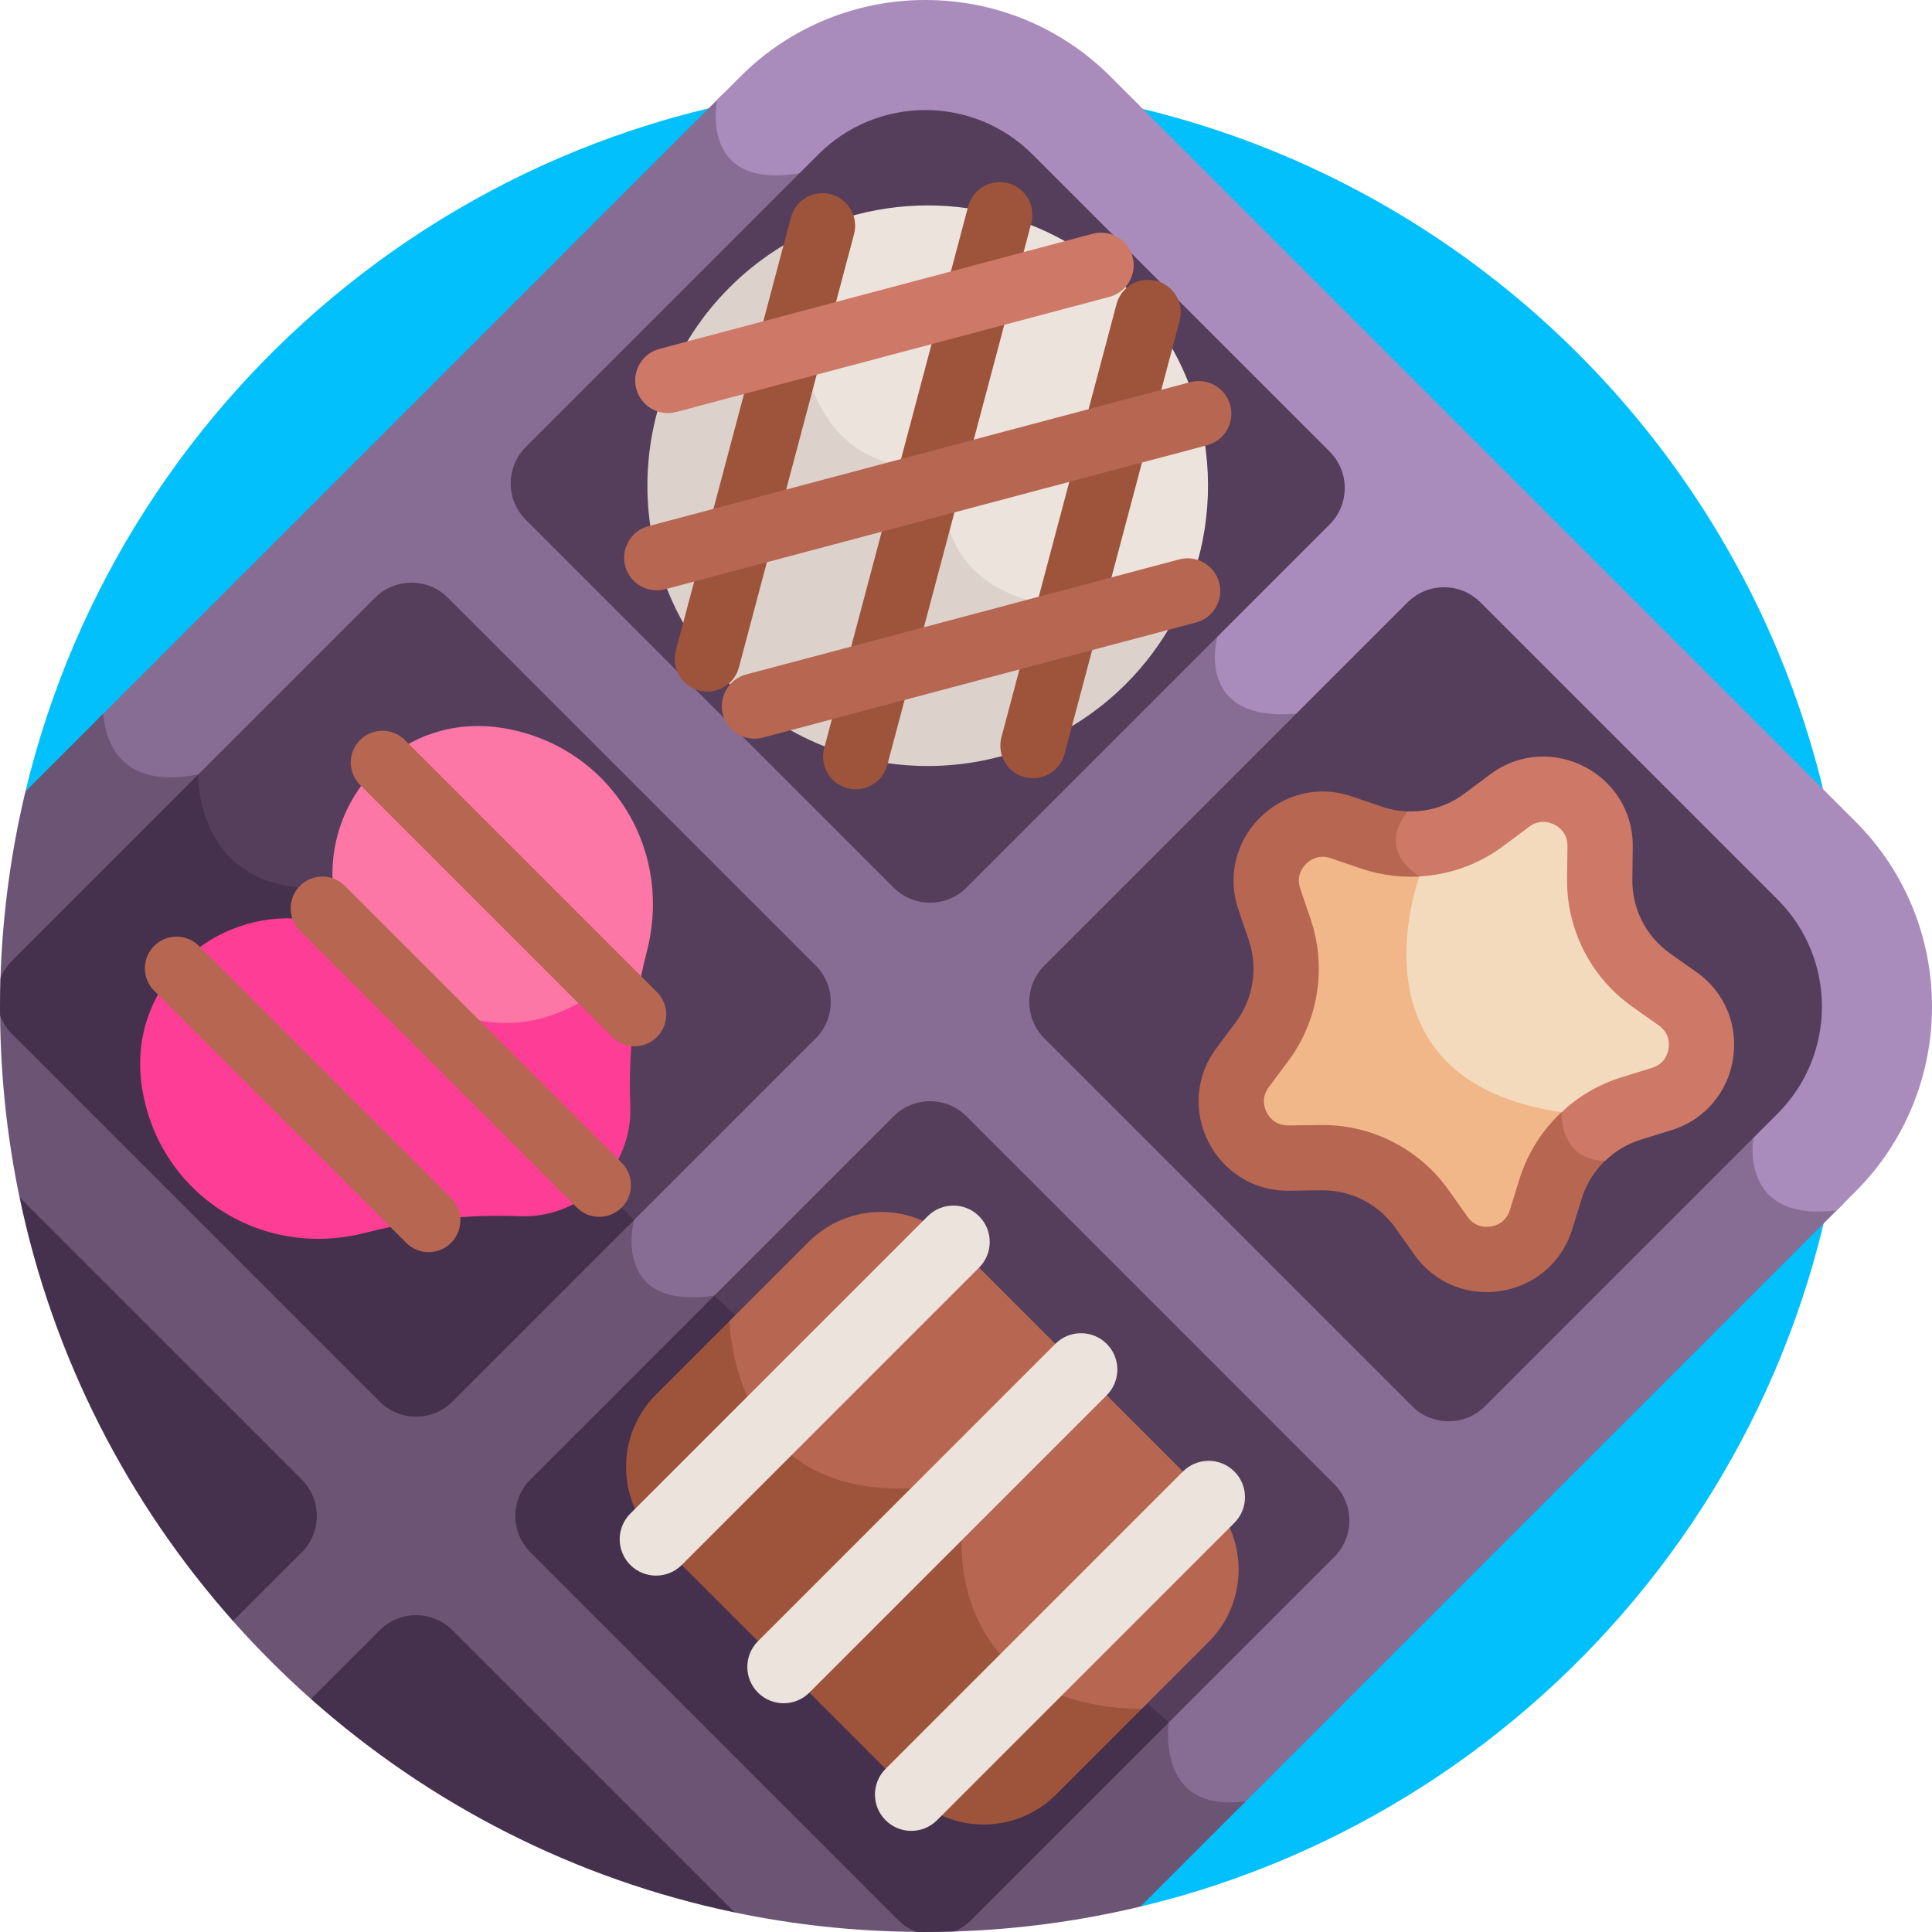 <?xml version="1.0" encoding="UTF-8"?>
<svg xmlns="http://www.w3.org/2000/svg" id="Capa_1" height="512" viewBox="0 0 512 512" width="512">
  <g>
    <path d="m245.002 21.996c-115.599 0-212.483 80.066-238.263 187.764l295.501 295.501c107.698-25.779 187.764-122.664 187.764-238.263 0-135.311-109.691-245.002-245.002-245.002z" fill="#02c0fc"></path>
    <path d="m470.016 315.678c-5.293-5.09-3.794-13.791-3.778-13.876l.156-.847-10.866-10.15c-3.152-4.65-50.211-73.279-82.128-74.587-9.793-.401-17.221-3.364-22.077-8.806-6.914-7.748-6.251-18.053-6.242-18.154l.14-1.842-1.84.152c-8.241.676-14.003-.895-17.12-4.678-4.417-5.365-2.146-13.645-2.124-13.725l.246-.863-104.962-111.202-6.663-12.933-1.135.19c-7.912 1.328-13.603.243-16.917-3.217-4.976-5.197-3.114-14.288-3.094-14.379l.097-.453-.417-1.099-165.376 165.374c.497 3.951 1.916 8.677 5.564 12.177 4.387 4.209 10.956 5.665 19.54 4.342.215 4.053 1.497 13.638 8.538 20.948 5.619 5.833 13.598 8.854 23.725 8.982l78.435 82.081 4.583 4.699c-.546 2.709-1.659 10.882 3.269 16.435 3.831 4.317 10.284 5.921 19.187 4.775l4.521 4.237c.096 3.866 1.245 22.173 14.236 34.387 8.515 8.005 20.269 11.602 34.939 10.705l12.422 12.784c-.214 3.648-.436 19.49 10.577 31.665 8.394 9.279 21.177 14.038 38.003 14.149l4.625 4.14c-.286 2.934-.666 12.481 5.633 18.107 3.509 3.134 8.42 4.446 14.642 3.948l160.232-160.232c-8.594 1.436-14.838.356-18.571-3.234z" fill="#876d93"></path>
    <path d="m491.727 217.73-197.457-197.457c-27.031-27.031-71.013-27.031-98.044 0l-6.156 6.156s-5.176 24.007 21.814 19.482l6.238 12.108 104.5 110.711s-6.488 22.668 20.887 20.408c0 0-2.083 27.346 29.826 28.654 31.909 1.309 80.987 74.043 80.987 74.043l10.365 9.681s-4.139 22.49 22.037 19.259l5.002-5.002c27.032-27.03 27.032-71.012.001-98.043z" fill="#a98bbc"></path>
    <path d="m309.742 456.463-5.683-5.086c-52.064 0-47.56-44.831-47.56-44.831l-13.423-13.815c-48.673 3.46-48.23-44.162-48.23-44.162l-5.559-5.209c-27.702 3.987-21.26-20.035-21.26-20.035l-5.181-5.312-78.886-82.553c-32.533 0-31.399-30.227-31.399-30.227-20.451 3.957-24.57-8.331-25.199-16.096l-20.623 20.623c-3.813 15.928-6.075 32.459-6.61 49.426l.007.003-.11 9.926c.14 16.5 1.903 32.613 5.152 48.182l56.575 112.301c6.468 7.285 13.363 14.18 20.648 20.648l112.301 56.576c15.569 3.249 31.681 5.011 48.182 5.151l9.926-.11.002.007c16.967-.535 33.498-2.797 49.427-6.61l27.899-27.899c-24.114 3.258-20.396-20.898-20.396-20.898z" fill="#6c5475"></path>
    <path d="m273.622 40.921 78.747 78.747c5.334 5.334 5.334 13.982 0 19.316l-96.241 96.241c-5.334 5.334-13.982 5.334-19.316 0l-97.463-97.463c-5.334-5.334-5.334-13.982 0-19.316l77.525-77.525c15.67-15.671 41.078-15.671 56.748 0z" fill="#543e5b"></path>
    <path d="m118.701 158.41c-5.334-5.334-13.982-5.334-19.316 0l-48.745 48.744c.127-.019.251-.032.379-.051.215 4.053 1.497 13.638 8.538 20.948 5.619 5.833 13.598 8.854 23.725 8.982l78.435 82.081 4.583 4.699c-.078.388-.167.899-.249 1.488l50.113-50.113c5.334-5.334 5.334-13.982 0-19.316z" fill="#543e5b"></path>
    <path d="m83.959 235.461c-32.533 0-31.399-30.227-31.399-30.227l-49.416 49.417c-1.339 1.339-2.341 2.887-3.007 4.538-.082 2.594-.137 5.195-.137 7.809 0 .708.021 1.411.027 2.117.664 1.768 1.695 3.429 3.117 4.852l97.463 97.463c5.334 5.334 13.982 5.334 19.316 0l48.103-48.103-5.181-5.312z" fill="#45314d"></path>
    <path d="m353.591 412.615c5.334-5.334 5.334-13.982 0-19.316l-97.463-97.463c-5.334-5.334-13.982-5.334-19.316 0l-49.33 49.33c.421-.043.842-.086 1.274-.142l4.521 4.237c.096 3.867 1.245 22.173 14.236 34.387 8.515 8.005 20.269 11.601 34.939 10.705l12.422 12.784c-.214 3.648-.436 19.491 10.577 31.665 8.394 9.279 21.177 14.038 38.003 14.149l4.625 4.14c-.029.301-.058.687-.082 1.116z" fill="#543e5b"></path>
    <g fill="#45314d">
      <path d="m256.499 406.547-13.423-13.815c-48.673 3.46-48.23-44.162-48.23-44.162l-5.559-5.209-48.716 48.716c-5.334 5.334-5.334 13.982 0 19.316l97.463 97.463c1.422 1.422 3.084 2.453 4.852 3.117.706.006 1.409.027 2.117.027 2.614 0 5.215-.055 7.809-.136 1.651-.667 3.199-1.669 4.538-3.007l52.393-52.393-5.683-5.086c-52.065 0-47.561-44.831-47.561-44.831z"></path>
      <path d="m5.178 317.297c8.874 42.525 28.777 80.995 56.576 112.301l18.205-18.205c5.334-5.334 5.334-13.982 0-19.316z"></path>
      <path d="m82.402 450.246c31.306 27.799 69.776 47.702 112.302 56.576l-74.781-74.781c-5.334-5.334-13.982-5.334-19.316 0z"></path>
    </g>
    <path d="m471.079 295.126-77.525 77.525c-5.334 5.334-13.982 5.334-19.316 0l-97.463-97.463c-5.334-5.334-5.334-13.982 0-19.316l96.241-96.241c5.334-5.334 13.982-5.334 19.316 0l78.747 78.747c15.671 15.67 15.671 41.078 0 56.748z" fill="#543e5b"></path>
    <path d="m210.243 87.085.008.203c.03.785.879 19.341 12.806 30.216 5.826 5.312 13.285 7.829 22.171 7.507l3.853 4.194c-.309 2.569-.802 11.075 4.712 19.031 4.933 7.119 13.243 11.758 24.785 13.801l31.708 3.669c16.323-28.391 12.368-65.258-11.896-89.522-22.134-22.134-54.755-27.361-81.863-15.72z" fill="#ede3dd"></path>
    <path d="m298.389 181.244c5.149-5.149 9.366-10.873 12.687-16.956l-32.326-3.742c-32.906-5.831-28.083-31.832-28.083-31.832l-4.808-5.234c-32.641 1.75-34.109-36.25-34.109-36.25l6.488-27.491c-9.067 3.626-17.567 9.103-24.909 16.445-29.012 29.012-29.012 76.048 0 105.06 29.011 29.012 76.048 29.012 105.06 0z" fill="#ddd1cc"></path>
    <g>
      <path d="m185.241 182.986c-4.618-1.228-7.367-5.966-6.14-10.584l30.503-114.786c1.229-4.62 5.968-7.366 10.584-6.14 4.618 1.228 7.367 5.966 6.14 10.584l-30.503 114.786c-1.227 4.61-5.957 7.369-10.584 6.14z" fill="#9e533b"></path>
    </g>
    <g>
      <path d="m224.555 208.884c-4.618-1.228-7.367-5.966-6.14-10.584l38.165-143.617c1.23-4.619 5.967-7.366 10.584-6.14 4.618 1.228 7.367 5.966 6.14 10.584l-38.165 143.617c-1.228 4.61-5.958 7.369-10.584 6.14z" fill="#9e533b"></path>
    </g>
    <g>
      <path d="m271.53 205.953c-4.618-1.228-7.367-5.966-6.14-10.584l30.503-114.783c1.23-4.619 5.967-7.367 10.584-6.14 4.618 1.228 7.367 5.966 6.14 10.584l-30.503 114.783c-1.228 4.61-5.958 7.368-10.584 6.14z" fill="#9e533b"></path>
    </g>
    <g>
      <path d="m297.892 76.44c-1.042 1.042-2.364 1.832-3.891 2.237l-114.797 30.506c-4.617 1.227-9.356-1.522-10.584-6.14-1.225-4.618 1.52-9.357 6.14-10.584l114.797-30.506c4.617-1.227 9.356 1.522 10.584 6.14.821 3.092-.139 6.238-2.249 8.347z" fill="#ce7867"></path>
    </g>
    <g>
      <path d="m323.784 115.755c-1.042 1.042-2.364 1.832-3.891 2.237l-143.625 38.168c-4.617 1.227-9.356-1.522-10.584-6.14-1.226-4.618 1.521-9.357 6.14-10.584l143.624-38.168c4.618-1.227 9.356 1.522 10.584 6.14.822 3.092-.139 6.237-2.248 8.347z" fill="#b66651"></path>
    </g>
    <g>
      <path d="m316.957 164.969-114.786 30.503c-4.618 1.227-9.356-1.522-10.584-6.14-1.226-4.617 1.52-9.357 6.14-10.584l114.786-30.503c4.618-1.227 9.356 1.522 10.584 6.14 1.232 4.64-1.544 9.364-6.14 10.584z" fill="#b66651"></path>
    </g>
    <path d="m304.059 451.378c-52.064 0-47.56-44.831-47.56-44.831l-13.423-13.815c-48.672 3.46-48.23-44.16-48.23-44.16l-20.99 20.989c-10.594 10.594-10.594 27.77 0 38.363l67.647 67.647c10.594 10.594 27.77 10.594 38.363 0z" fill="#9e533b"></path>
    <path d="m320.305 435.132c10.594-10.594 10.594-27.77 0-38.363l-67.647-67.647c-10.594-10.594-27.77-10.594-38.363 0l-20.986 20.986c.245 5.189 1.99 22.056 14.205 33.54 8.515 8.005 20.269 11.602 34.939 10.705l12.422 12.784c-.214 3.648-.436 19.49 10.577 31.665 8.234 9.102 20.702 13.844 37.057 14.126z" fill="#b66651"></path>
    <g>
      <path d="m327.115 389.959c3.761 3.761 3.76 9.858 0 13.619l-78.803 78.803c-3.76 3.761-9.858 3.761-13.619 0s-3.76-9.858 0-13.619l78.803-78.803c3.76-3.761 9.858-3.761 13.619 0z" fill="#ede3dd"></path>
    </g>
    <g>
      <path d="m293.292 356.135c3.761 3.761 3.761 9.859 0 13.619l-78.803 78.803c-3.761 3.761-9.858 3.761-13.619 0s-3.761-9.859 0-13.619l78.803-78.803c3.76-3.76 9.858-3.761 13.619 0z" fill="#ede3dd"></path>
    </g>
    <g>
      <path d="m259.468 322.312c3.76 3.761 3.76 9.859 0 13.619l-78.803 78.803c-3.76 3.761-9.858 3.761-13.619 0-3.76-3.76-3.76-9.858 0-13.619l78.803-78.803c3.761-3.761 9.859-3.761 13.619 0z" fill="#ede3dd"></path>
    </g>
    <path d="m418.715 303.898c-3.613-3.227-3.422-9.042-3.42-9.097l.061-1.354-1.342-.197c-16.767-2.458-28.409-9.025-34.6-19.52-10.391-17.614-1.92-40.689-1.833-40.92l.415-1.106-.977-.663c-3.524-2.392-5.409-5.032-5.603-7.847-.304-4.409 3.6-8.051 3.754-8.192-2.969.161-5.982-.228-8.878-1.21l-8.1-2.747c-18.57-6.297-36.299 11.433-30.002 30.002l2.747 8.1c2.501 7.374 1.213 15.506-3.444 21.747l-5.115 6.854c-11.727 15.715-.344 38.056 19.262 37.805l8.552-.109c7.786-.099 15.122 3.638 19.618 9.996l4.938 6.983c11.322 16.01 36.087 12.087 41.907-6.637l2.539-8.167c1.45-4.666 4.285-8.696 8.032-11.622-3.648.379-6.513-.315-8.511-2.099z" fill="#b66651"></path>
    <path d="m449.569 257.604-6.983-4.938c-6.357-4.496-10.095-11.832-9.996-19.618l.109-8.552c.251-19.607-22.09-30.99-37.805-19.263l-6.854 5.115c-4.36 3.253-9.643 4.856-14.946 4.678-2.385 2.813-7.109 10.337 3.084 17.256 0 0-20.334 53.957 37.619 62.453 0 0-.568 12.874 11.592 12.866 2.616-2.517 5.806-4.441 9.375-5.551l8.167-2.539c18.725-5.82 22.647-30.585 6.638-41.907z" fill="#ce7867"></path>
    <path d="m414.015 293.25c-16.767-2.458-28.409-9.025-34.6-19.52-10.391-17.614-1.92-40.689-1.833-40.92l.244-.651c-5.692.55-11.516-.09-17.091-1.98l-8.099-2.746c-3.255-1.104-5.491.481-6.534 1.524s-2.628 3.279-1.524 6.534l2.747 8.1c4.33 12.769 2.101 26.846-5.964 37.652l-5.114 6.854c-2.056 2.755-1.24 5.37-.57 6.684.67 1.315 2.306 3.513 5.742 3.469l8.554-.109c13.483-.172 26.18 6.299 33.966 17.307l4.939 6.984c1.983 2.805 4.725 2.837 6.182 2.606 1.456-.232 4.051-1.111 5.072-4.389l2.541-8.168c2.339-7.528 6.766-14.086 12.605-19.046z" fill="#f1b788"></path>
    <path d="m439.577 271.732-6.983-4.938c-11.009-7.786-17.48-20.483-17.308-33.966l.109-8.553c.044-3.438-2.154-5.074-3.469-5.744-1.314-.67-3.929-1.486-6.682.569l-6.857 5.116c-6.547 4.885-14.295 7.614-22.225 8.055.005.004.009.007.015.011 0 0-20.334 53.957 37.619 62.453 0 0-.001.015-.001.023 4.453-4.171 9.832-7.367 15.832-9.232l8.166-2.538c3.283-1.023 4.158-3.616 4.391-5.073.231-1.457.199-4.199-2.607-6.183z" fill="#f4dabd"></path>
    <path d="m169.201 262.271-10.427-.971c-27.05 19.709-49.12 0-49.12 0l-23.469-21.47c-1.801 2.306-4.656 3.752-7.838 3.586-23.732-1.234-44.355 19.016-40.811 44.151v.001c3.944 27.97 30.891 46.576 59.659 39.049 7.685-2.011 22.608-5.053 40.492-4.308 16.481.687 30.043-12.874 29.355-29.355-.499-11.994.706-22.643 2.159-30.683z" fill="#fe3d97"></path>
    <path d="m132.301 192.802c-25.13-3.544-45.386 17.074-44.151 40.811.137 2.629-.831 5.031-2.47 6.805l23.974 21.932s22.07 19.709 49.12 0l10.244.955c.763-4.406 1.612-8.094 2.332-10.843 7.528-28.769-11.079-55.716-39.049-59.66z" fill="#fd77a6"></path>
    <g>
      <path d="m158.803 322.473c-2.151 0-4.301-.821-5.942-2.461l-73.374-73.373c-3.282-3.283-3.282-8.603 0-11.886 3.282-3.281 8.603-3.281 11.885 0l73.374 73.373c3.282 3.282 3.282 8.603 0 11.886-1.641 1.64-3.792 2.461-5.943 2.461z" fill="#b66651"></path>
    </g>
    <g>
      <path d="m168.165 277.269c-2.151 0-4.301-.821-5.942-2.461l-66.808-66.808c-3.282-3.283-3.282-8.603 0-11.886 3.282-3.28 8.603-3.28 11.885 0l66.808 66.808c3.282 3.283 3.282 8.603 0 11.886-1.641 1.64-3.792 2.461-5.943 2.461z" fill="#b66651"></path>
    </g>
    <g>
      <path d="m113.599 331.835c-2.151 0-4.301-.821-5.942-2.461l-66.808-66.807c-3.282-3.283-3.282-8.603 0-11.886 3.282-3.281 8.603-3.281 11.885 0l66.808 66.807c3.282 3.283 3.282 8.603 0 11.886-1.641 1.64-3.792 2.461-5.943 2.461z" fill="#b66651"></path>
    </g>
  </g>
</svg>
